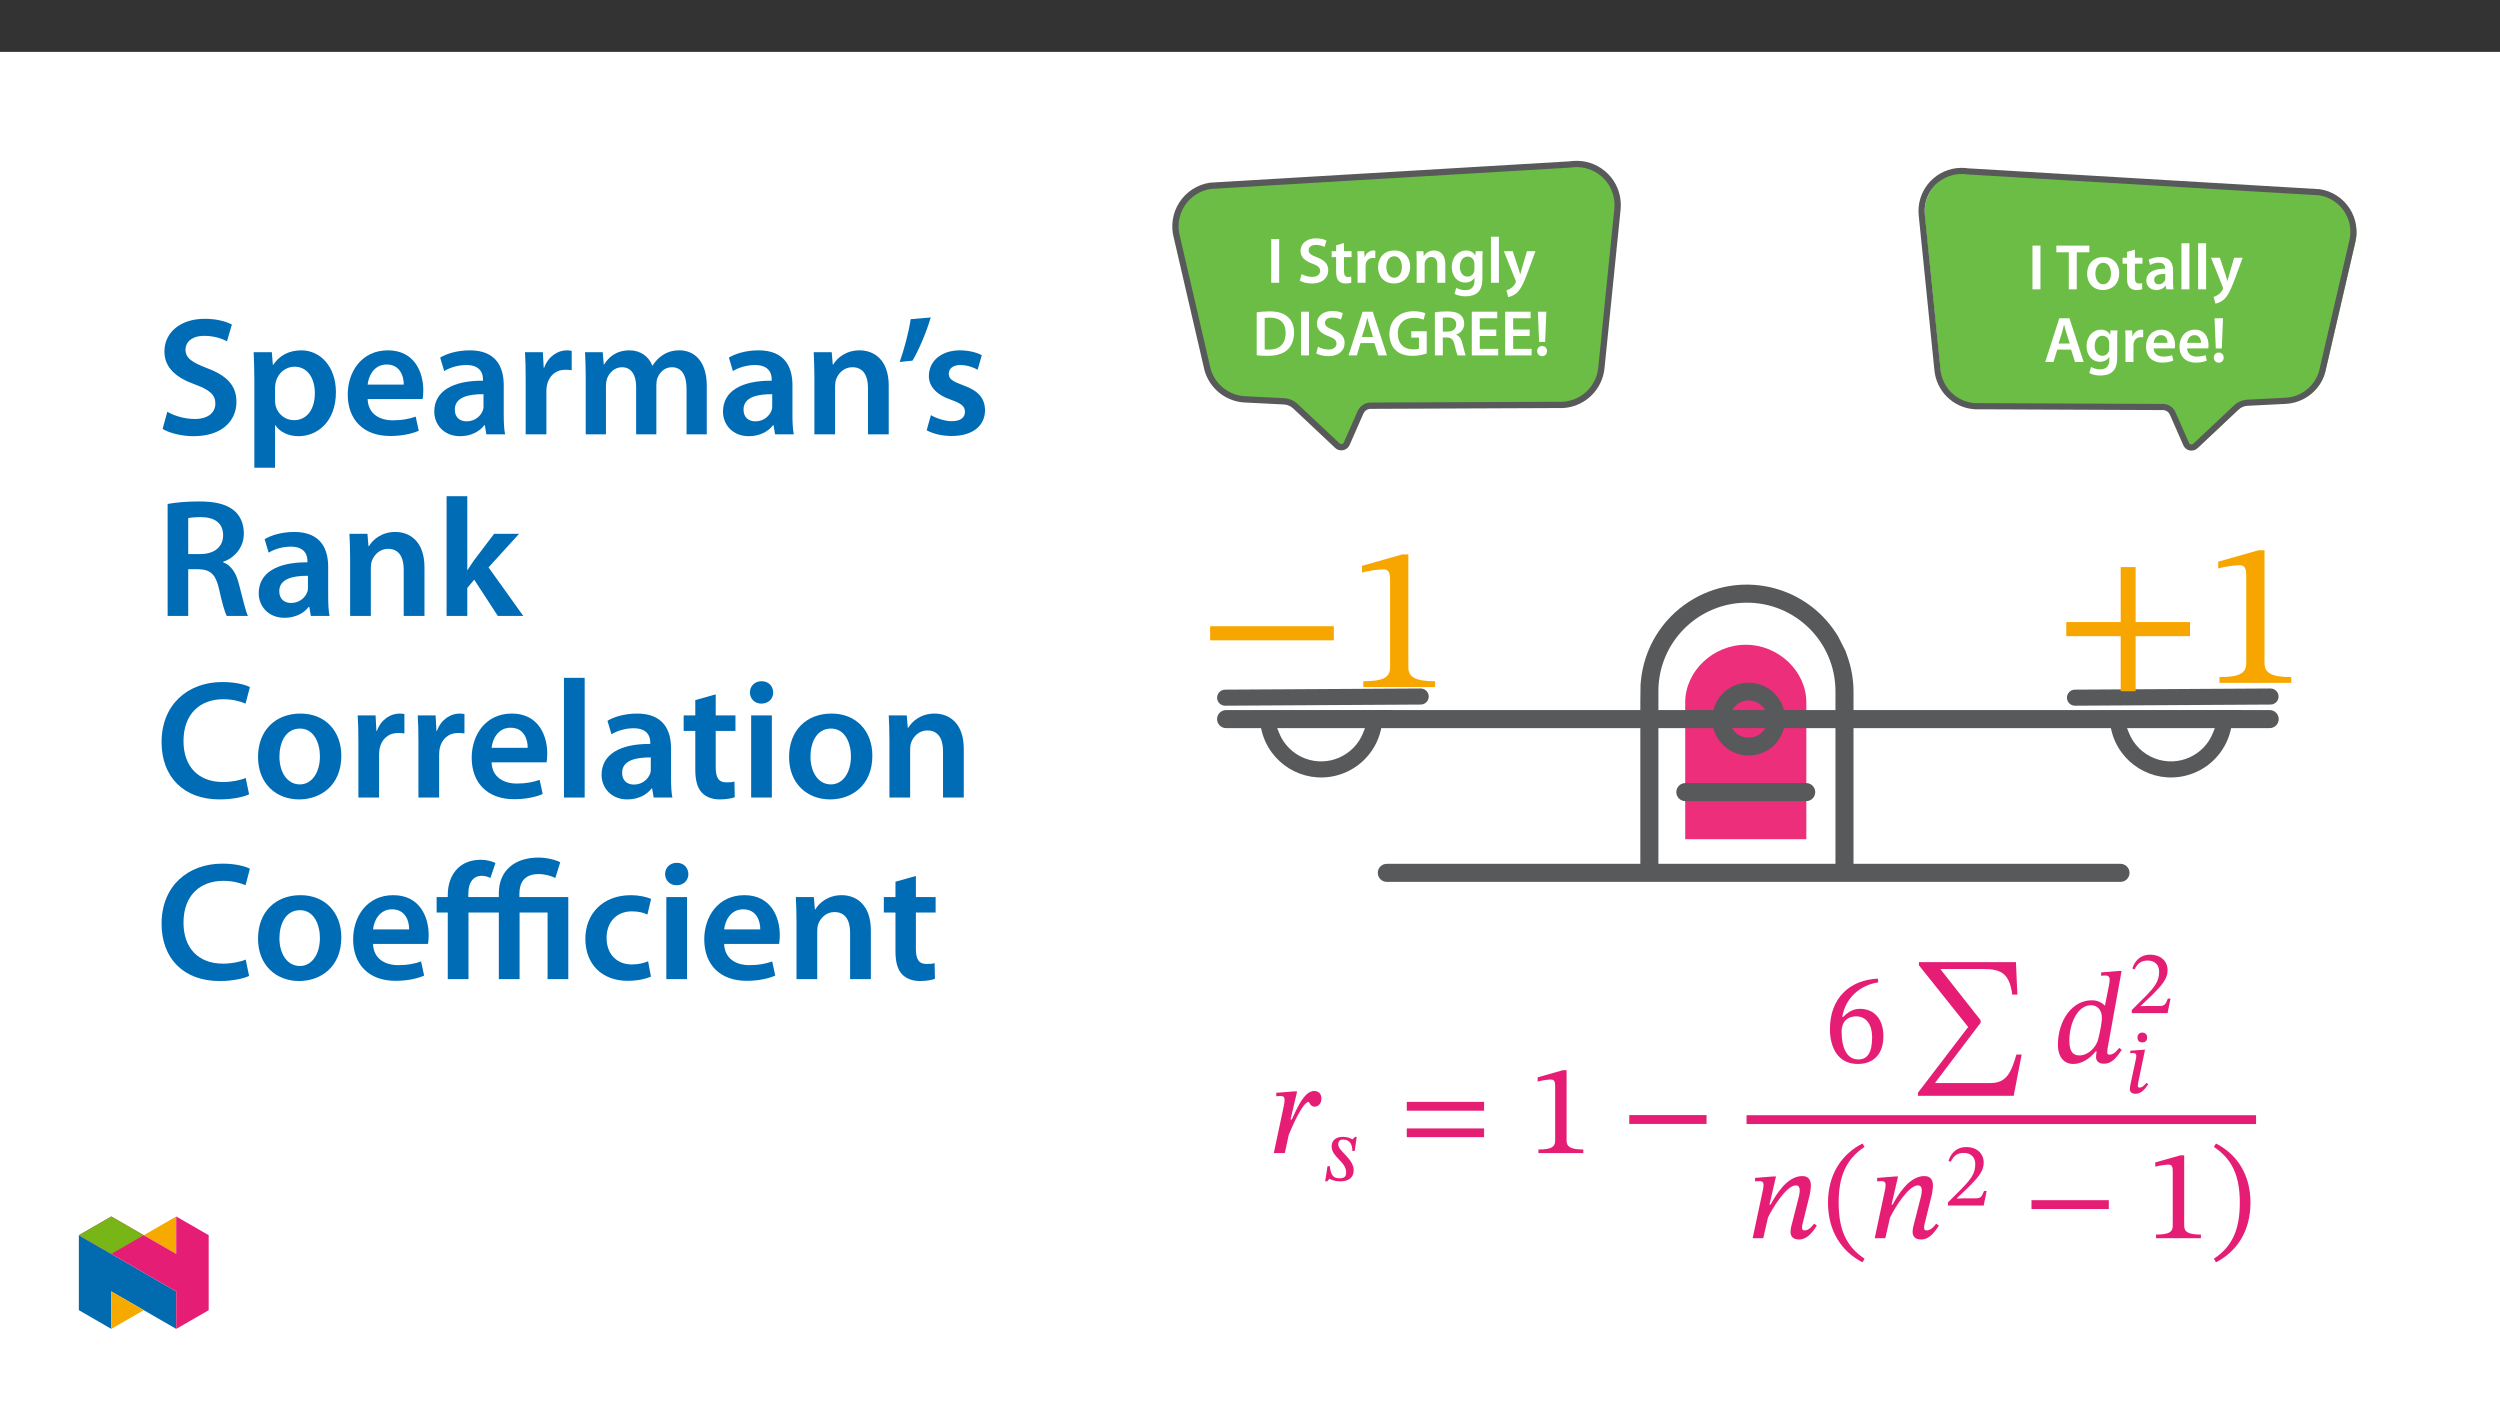 ﻿<?xml version="1.0" encoding="utf-8"?>
<svg xmlns="http://www.w3.org/2000/svg" xmlns:xlink="http://www.w3.org/1999/xlink" viewBox="0 0 960 540" version="1.1">
  <rect x="0" y="0" width="960" height="540" fill="#333333" stroke="none"/>
  <defs>
    <g>
      <symbol overflow="visible" id="glyph0-0">
        <path style="stroke:none;" d="M 0 0 L 12.453 0 L 12.453 -17.438 L 0 -17.438 Z M 6.219 -9.844 L 2 -16.188 L 10.453 -16.188 Z M 6.969 -8.719 L 11.203 -15.062 L 11.203 -2.359 Z M 2 -1.25 L 6.219 -7.594 L 10.453 -1.25 Z M 1.25 -15.062 L 5.484 -8.719 L 1.25 -2.359 Z M 1.25 -15.062 " />
      </symbol>
      <symbol overflow="visible" id="glyph0-1">
        <path style="stroke:none;" d="M 1.766 -16.781 L 1.766 0 L 4.828 0 L 4.828 -16.781 Z M 1.766 -16.781 " />
      </symbol>
      <symbol overflow="visible" id="glyph0-2">
        <path style="stroke:none;" d="M 1.016 -0.797 C 1.938 -0.219 3.781 0.281 5.578 0.281 C 9.891 0.281 11.938 -2.062 11.938 -4.781 C 11.938 -7.203 10.531 -8.672 7.625 -9.766 C 5.375 -10.641 4.406 -11.234 4.406 -12.531 C 4.406 -13.531 5.234 -14.547 7.172 -14.547 C 8.734 -14.547 9.906 -14.078 10.531 -13.75 L 11.25 -16.219 C 10.391 -16.656 9.062 -17.062 7.25 -17.062 C 3.594 -17.062 1.297 -15 1.297 -12.234 C 1.297 -9.812 3.062 -8.344 5.859 -7.344 C 7.969 -6.578 8.812 -5.828 8.812 -4.562 C 8.812 -3.188 7.719 -2.266 5.781 -2.266 C 4.203 -2.266 2.688 -2.766 1.719 -3.344 Z M 1.016 -0.797 " />
      </symbol>
      <symbol overflow="visible" id="glyph0-3">
        <path style="stroke:none;" d="M 2.141 -14.391 L 2.141 -12.125 L 0.422 -12.125 L 0.422 -9.844 L 2.141 -9.844 L 2.141 -4.141 C 2.141 -2.547 2.438 -1.422 3.109 -0.719 C 3.688 -0.094 4.609 0.281 5.75 0.281 C 6.703 0.281 7.516 0.125 7.969 -0.047 L 7.922 -2.359 C 7.578 -2.266 7.266 -2.234 6.719 -2.234 C 5.547 -2.234 5.156 -2.984 5.156 -4.484 L 5.156 -9.844 L 8.062 -9.844 L 8.062 -12.125 L 5.156 -12.125 L 5.156 -15.25 Z M 2.141 -14.391 " />
      </symbol>
      <symbol overflow="visible" id="glyph0-4">
        <path style="stroke:none;" d="M 1.641 0 L 4.703 0 L 4.703 -6.297 C 4.703 -6.625 4.734 -6.953 4.781 -7.219 C 5.062 -8.625 6.078 -9.531 7.516 -9.531 C 7.891 -9.531 8.172 -9.516 8.438 -9.469 L 8.438 -12.328 C 8.188 -12.375 8.016 -12.406 7.719 -12.406 C 6.406 -12.406 4.984 -11.531 4.391 -9.844 L 4.312 -9.844 L 4.188 -12.125 L 1.547 -12.125 C 1.625 -11.062 1.641 -9.859 1.641 -8.219 Z M 1.641 0 " />
      </symbol>
      <symbol overflow="visible" id="glyph0-5">
        <path style="stroke:none;" d="M 7.141 -12.406 C 3.484 -12.406 0.875 -9.969 0.875 -5.984 C 0.875 -2.062 3.531 0.281 6.953 0.281 C 10.031 0.281 13.172 -1.719 13.172 -6.172 C 13.172 -9.859 10.766 -12.406 7.141 -12.406 Z M 7.078 -10.188 C 9.172 -10.188 10.016 -8 10.016 -6.109 C 10.016 -3.641 8.797 -1.938 7.047 -1.938 C 5.203 -1.938 4.031 -3.719 4.031 -6.047 C 4.031 -8.062 4.906 -10.188 7.078 -10.188 Z M 7.078 -10.188 " />
      </symbol>
      <symbol overflow="visible" id="glyph0-6">
        <path style="stroke:none;" d="M 1.641 0 L 4.703 0 L 4.703 -7.141 C 4.703 -7.5 4.75 -7.875 4.859 -8.125 C 5.188 -9.047 6.031 -9.906 7.25 -9.906 C 8.922 -9.906 9.562 -8.594 9.562 -6.844 L 9.562 0 L 12.625 0 L 12.625 -7.203 C 12.625 -11.031 10.438 -12.406 8.312 -12.406 C 6.297 -12.406 4.984 -11.25 4.438 -10.312 L 4.359 -10.312 L 4.203 -12.125 L 1.547 -12.125 C 1.594 -11.078 1.641 -9.906 1.641 -8.516 Z M 1.641 0 " />
      </symbol>
      <symbol overflow="visible" id="glyph0-7">
        <path style="stroke:none;" d="M 12.625 -8.641 C 12.625 -10.312 12.672 -11.312 12.734 -12.125 L 10.062 -12.125 L 9.938 -10.516 L 9.891 -10.516 C 9.312 -11.5 8.25 -12.406 6.375 -12.406 C 3.469 -12.406 0.875 -9.984 0.875 -6 C 0.875 -2.562 3.016 -0.078 6.031 -0.078 C 7.641 -0.078 8.859 -0.797 9.562 -1.875 L 9.609 -1.875 L 9.609 -0.828 C 9.609 1.797 8.125 2.844 6.125 2.844 C 4.656 2.844 3.359 2.359 2.594 1.922 L 1.922 4.234 C 2.969 4.859 4.609 5.203 6.156 5.203 C 7.828 5.203 9.594 4.859 10.828 3.734 C 12.109 2.594 12.625 0.766 12.625 -1.766 Z M 9.562 -5.312 C 9.562 -4.953 9.531 -4.531 9.438 -4.234 C 9.094 -3.109 8.094 -2.359 6.953 -2.359 C 5.031 -2.359 3.984 -4.031 3.984 -6.109 C 3.984 -8.562 5.25 -10.062 6.969 -10.062 C 8.266 -10.062 9.141 -9.219 9.469 -8.094 C 9.531 -7.844 9.562 -7.578 9.562 -7.266 Z M 9.562 -5.312 " />
      </symbol>
      <symbol overflow="visible" id="glyph0-8">
        <path style="stroke:none;" d="M 1.641 0 L 4.703 0 L 4.703 -17.688 L 1.641 -17.688 Z M 1.641 0 " />
      </symbol>
      <symbol overflow="visible" id="glyph0-9">
        <path style="stroke:none;" d="M 0.203 -12.125 L 4.656 -1 C 4.781 -0.703 4.812 -0.516 4.812 -0.406 C 4.812 -0.25 4.75 -0.078 4.625 0.156 C 4.203 0.969 3.531 1.688 2.938 2.062 C 2.312 2.516 1.688 2.797 1.172 2.906 L 1.875 5.484 C 2.609 5.375 3.859 4.984 5.078 3.938 C 6.5 2.688 7.625 0.672 9.297 -3.859 L 12.328 -12.125 L 9.062 -12.125 L 7.172 -5.656 C 6.922 -4.875 6.703 -3.953 6.531 -3.281 L 6.453 -3.281 C 6.281 -3.953 6 -4.875 5.75 -5.625 L 3.594 -12.125 Z M 0.203 -12.125 " />
      </symbol>
      <symbol overflow="visible" id="glyph0-10">
        <path style="stroke:none;" d="M 1.766 -0.047 C 2.797 0.078 4.141 0.172 5.906 0.172 C 9.172 0.172 11.828 -0.594 13.5 -2.109 C 15.094 -3.562 16.109 -5.781 16.109 -8.797 C 16.109 -11.625 15.125 -13.656 13.469 -14.969 C 11.938 -16.266 9.781 -16.906 6.656 -16.906 C 4.828 -16.906 3.141 -16.766 1.766 -16.562 Z M 4.828 -14.344 C 5.281 -14.453 5.953 -14.516 6.922 -14.516 C 10.766 -14.516 12.906 -12.375 12.875 -8.688 C 12.875 -4.438 10.516 -2.219 6.531 -2.234 C 5.906 -2.234 5.25 -2.234 4.828 -2.312 Z M 4.828 -14.344 " />
      </symbol>
      <symbol overflow="visible" id="glyph0-11">
        <path style="stroke:none;" d="M 10.438 -4.75 L 11.953 0 L 15.266 0 L 9.812 -16.781 L 5.906 -16.781 L 0.516 0 L 3.688 0 L 5.125 -4.75 Z M 5.625 -7.078 L 6.922 -11.203 C 7.203 -12.203 7.469 -13.375 7.719 -14.344 L 7.766 -14.344 C 8.016 -13.375 8.297 -12.234 8.625 -11.203 L 9.938 -7.078 Z M 5.625 -7.078 " />
      </symbol>
      <symbol overflow="visible" id="glyph0-12">
        <path style="stroke:none;" d="M 15.219 -9.266 L 9.297 -9.266 L 9.297 -6.844 L 12.25 -6.844 L 12.25 -2.641 C 11.859 -2.469 11.062 -2.312 9.938 -2.312 C 6.453 -2.312 4.109 -4.578 4.109 -8.391 C 4.109 -12.297 6.625 -14.422 10.219 -14.422 C 11.984 -14.422 13.094 -14.125 14.016 -13.703 L 14.688 -16.172 C 13.922 -16.531 12.297 -16.969 10.234 -16.969 C 4.688 -16.969 0.922 -13.578 0.891 -8.25 C 0.891 -5.703 1.75 -3.484 3.234 -2.062 C 4.828 -0.547 7 0.172 9.844 0.172 C 12.047 0.172 14.141 -0.375 15.219 -0.766 Z M 15.219 -9.266 " />
      </symbol>
      <symbol overflow="visible" id="glyph0-13">
        <path style="stroke:none;" d="M 1.766 0 L 4.812 0 L 4.812 -6.906 L 6.344 -6.906 C 8.094 -6.844 8.859 -6.156 9.359 -3.953 C 9.812 -1.875 10.234 -0.5 10.484 0 L 13.625 0 C 13.297 -0.641 12.859 -2.594 12.297 -4.688 C 11.906 -6.297 11.188 -7.469 9.969 -7.922 L 9.969 -8 C 11.562 -8.547 13.031 -10.016 13.031 -12.172 C 13.031 -13.625 12.5 -14.797 11.578 -15.562 C 10.438 -16.516 8.812 -16.906 6.406 -16.906 C 4.625 -16.906 2.938 -16.766 1.766 -16.531 Z M 4.812 -14.453 C 5.109 -14.516 5.734 -14.594 6.703 -14.594 C 8.688 -14.594 9.969 -13.719 9.969 -11.906 C 9.969 -10.234 8.688 -9.141 6.625 -9.141 L 4.812 -9.141 Z M 4.812 -14.453 " />
      </symbol>
      <symbol overflow="visible" id="glyph0-14">
        <path style="stroke:none;" d="M 11.156 -9.938 L 4.828 -9.938 L 4.828 -14.266 L 11.531 -14.266 L 11.531 -16.781 L 1.766 -16.781 L 1.766 0 L 11.906 0 L 11.906 -2.516 L 4.828 -2.516 L 4.828 -7.453 L 11.156 -7.453 Z M 11.156 -9.938 " />
      </symbol>
      <symbol overflow="visible" id="glyph0-15">
        <path style="stroke:none;" d="M 4.281 -5.188 L 4.734 -16.781 L 1.5 -16.781 L 1.969 -5.188 Z M 3.094 0.281 C 4.266 0.281 5 -0.578 5 -1.672 C 4.984 -2.812 4.266 -3.609 3.109 -3.609 C 2 -3.609 1.219 -2.812 1.219 -1.672 C 1.219 -0.578 2 0.281 3.094 0.281 Z M 3.094 0.281 " />
      </symbol>
      <symbol overflow="visible" id="glyph0-16">
        <path style="stroke:none;" d="M 4.984 0 L 8.047 0 L 8.047 -14.219 L 12.875 -14.219 L 12.875 -16.781 L 0.203 -16.781 L 0.203 -14.219 L 4.984 -14.219 Z M 4.984 0 " />
      </symbol>
      <symbol overflow="visible" id="glyph0-17">
        <path style="stroke:none;" d="M 11.062 -7.266 C 11.062 -9.938 9.938 -12.406 6.047 -12.406 C 4.141 -12.406 2.562 -11.875 1.672 -11.328 L 2.266 -9.344 C 3.094 -9.859 4.328 -10.234 5.531 -10.234 C 7.672 -10.234 8 -8.922 8 -8.125 L 8 -7.922 C 3.516 -7.938 0.797 -6.375 0.797 -3.344 C 0.797 -1.5 2.172 0.281 4.609 0.281 C 6.203 0.281 7.469 -0.406 8.188 -1.344 L 8.266 -1.344 L 8.5 0 L 11.25 0 C 11.109 -0.75 11.062 -1.812 11.062 -2.906 Z M 8.062 -4.266 C 8.062 -4.031 8.062 -3.812 8 -3.594 C 7.703 -2.719 6.828 -1.922 5.578 -1.922 C 4.609 -1.922 3.828 -2.469 3.828 -3.656 C 3.828 -5.5 5.906 -5.953 8.062 -5.922 Z M 8.062 -4.266 " />
      </symbol>
      <symbol overflow="visible" id="glyph0-18">
        <path style="stroke:none;" d="M 11.938 -5.203 C 11.984 -5.484 12.031 -5.922 12.031 -6.5 C 12.031 -9.172 10.734 -12.406 6.797 -12.406 C 2.906 -12.406 0.875 -9.234 0.875 -5.875 C 0.875 -2.172 3.188 0.25 7.125 0.25 C 8.859 0.25 10.312 -0.078 11.359 -0.516 L 10.906 -2.609 C 9.969 -2.297 8.969 -2.062 7.547 -2.062 C 5.578 -2.062 3.891 -3.016 3.812 -5.203 Z M 3.812 -7.344 C 3.938 -8.594 4.734 -10.312 6.625 -10.312 C 8.672 -10.312 9.172 -8.469 9.141 -7.344 Z M 3.812 -7.344 " />
      </symbol>
      <symbol overflow="visible" id="glyph1-0">
        <path style="stroke:none;" d="M 15.938 -8.469 L 15.938 -9.266 C 15.938 -14.688 23.953 -18.578 23.953 -25.906 C 23.953 -31.078 19.625 -33.328 14.75 -33.328 C 9.719 -33.328 6.281 -30.484 6.281 -26.453 C 6.281 -24.109 7.219 -22.969 8.812 -22.969 C 10.016 -22.969 11.062 -23.609 11.062 -25.156 C 11.062 -27.047 10.016 -27.094 10.016 -28.734 C 10.016 -30.281 11.359 -31.438 14.297 -31.438 C 17.484 -31.438 19.484 -29.688 19.484 -25.75 C 19.484 -18.078 13.953 -16.234 13.953 -9.766 L 13.953 -8.469 Z M 17.828 -2.391 C 17.828 -3.938 16.781 -5.328 15.047 -5.328 C 13.203 -5.328 12.109 -3.984 12.109 -2.391 C 12.109 -0.75 13.047 0.406 15 0.406 C 16.781 0.406 17.828 -0.797 17.828 -2.391 Z M 29.641 8.422 L 29.641 -39.109 L 0.5 -39.109 L 0.5 8.422 Z M 27.047 5.781 L 3.031 5.781 L 3.031 -36.562 L 27.047 -36.562 Z M 27.047 5.781 " />
      </symbol>
      <symbol overflow="visible" id="glyph1-1">
        <path style="stroke:none;" d="M 8.016 -12.906 L 10.562 -23.703 L 9.469 -23.703 L 2.547 -23.156 L 2.547 -21.812 C 2.547 -21.812 3.531 -21.922 4.078 -21.922 C 5.484 -21.922 5.734 -21.375 5.734 -20.422 C 5.734 -19.531 5.484 -18.234 5.281 -17.328 L 1.594 0 L 5.828 0 L 7.328 -6.969 C 8.125 -8.969 12.609 -19.672 15 -19.672 C 15.141 -19.672 15.641 -17.828 17.234 -17.828 C 18.531 -17.828 19.875 -18.781 19.875 -20.969 C 19.875 -22.906 18.688 -23.859 17.078 -23.859 C 13.094 -23.859 10.109 -16.234 8.516 -12.906 Z M 8.016 -12.906 " />
      </symbol>
      <symbol overflow="visible" id="glyph1-2">
        <path style="stroke:none;" d="M 32.781 -16.281 L 32.781 -19.672 L 3.094 -19.672 L 3.094 -16.281 Z M 32.781 -6.125 L 32.781 -9.469 L 3.094 -9.469 L 3.094 -6.125 Z M 32.781 -6.125 " />
      </symbol>
      <symbol overflow="visible" id="glyph1-3">
        <path style="stroke:none;" d="M 21.219 0 L 21.219 -1.391 C 16.641 -1.391 14.797 -2.297 14.797 -4.734 L 14.797 -31.828 L 13.344 -31.828 L 3.688 -29.094 L 3.688 -27.453 C 5.234 -27.938 7.766 -28.25 8.766 -28.25 C 10.016 -28.25 10.406 -27.547 10.406 -25.797 L 10.406 -4.734 C 10.406 -2.234 8.672 -1.391 3.984 -1.391 L 3.984 0 Z M 21.219 0 " />
      </symbol>
      <symbol overflow="visible" id="glyph1-4">
        <path style="stroke:none;" d="M 32.781 -11.203 L 32.781 -14.594 L 3.094 -14.594 L 3.094 -11.203 Z M 32.781 -11.203 " />
      </symbol>
      <symbol overflow="visible" id="glyph1-5">
        <path style="stroke:none;" d="M 20.672 -32.172 C 9.969 -31.734 2.234 -24.812 2.234 -12.797 C 2.234 -5.484 5.484 0.594 12.906 0.594 C 19.172 0.594 22.766 -3.344 22.766 -10.109 C 22.766 -16.641 19.234 -20.578 13.797 -20.578 C 11.203 -20.578 9.359 -19.484 7.328 -17.484 L 6.969 -17.531 C 8.219 -24.812 13.797 -29.688 20.766 -30.734 Z M 18.438 -9.719 C 18.438 -3.391 16.438 -1.141 13.094 -1.141 C 8.766 -1.141 6.719 -5.578 6.719 -11.75 C 6.719 -16.094 9.422 -17.688 12.297 -17.688 C 16.438 -17.688 18.438 -14.203 18.438 -9.719 Z M 18.438 -9.719 " />
      </symbol>
      <symbol overflow="visible" id="glyph1-6">
        <path style="stroke:none;" d="M 42.891 -3.484 L 40.891 -3.484 C 38.906 3.281 37.156 7.469 30.938 7.469 L 9.766 7.469 L 9.766 7.219 L 27.141 -15.688 L 27.141 -16.641 L 11.812 -36.109 L 11.812 -36.312 L 28.188 -36.312 C 34.875 -36.312 38.156 -34.812 39.297 -26.5 L 41.25 -26.5 L 40.703 -38.953 L 3.438 -38.953 L 3.438 -37.766 L 22.359 -14.047 L 3.094 11.156 L 3.094 12.359 L 39.844 12.359 Z M 42.891 -3.484 " />
      </symbol>
      <symbol overflow="visible" id="glyph1-7">
        <path style="stroke:none;" d="M 26.344 -35.125 L 25.25 -35.125 L 18.484 -34.562 L 18.484 -33.281 C 18.484 -33.281 19.328 -33.375 20.172 -33.375 C 21.516 -33.375 21.766 -32.531 21.766 -31.875 C 21.766 -31.078 21.625 -30.234 21.625 -30.234 L 19.969 -21.875 L 19.828 -21.875 C 18.625 -23.109 16.938 -23.859 14.891 -23.859 C 7.422 -23.859 1.938 -16.234 1.891 -6.828 C 1.891 -1.797 4.484 0.594 7.766 0.594 C 10.859 0.594 13.891 -1.203 16.391 -4.234 L 16.781 -4.234 C 16.688 -3.641 16.531 -2.688 16.531 -2.094 C 16.531 -0.547 17.578 0.5 19.531 0.5 C 22.906 0.5 24.703 -2.391 26.406 -4.828 L 25.406 -5.578 C 24.703 -4.625 23.406 -2.984 21.672 -2.984 C 21.125 -2.984 20.828 -3.281 20.828 -3.938 C 20.828 -4.578 21.078 -6.031 21.078 -6.031 Z M 17.328 -8.766 C 16.484 -5.672 13.453 -2.688 10.156 -2.688 C 7.828 -2.688 6.281 -3.984 6.281 -8.375 C 6.281 -14.938 9.422 -21.969 14.594 -21.969 C 16.844 -21.969 18.781 -20.375 18.781 -17.078 C 18.781 -15.938 18.328 -12.656 17.328 -8.766 Z M 17.328 -8.766 " />
      </symbol>
      <symbol overflow="visible" id="glyph1-8">
        <path style="stroke:none;" d="M 25.953 -5.578 C 25.203 -4.625 23.953 -2.984 22.266 -2.984 C 21.562 -2.984 21.312 -3.391 21.312 -3.938 C 21.312 -4.531 21.422 -5.125 21.422 -5.125 L 24.266 -16.641 C 24.406 -17.328 24.703 -19.031 24.703 -20.328 C 24.703 -22.109 23.953 -23.859 21.422 -23.859 C 15.547 -23.859 11.312 -16.641 9.219 -12.906 L 8.812 -12.906 L 11.312 -23.703 L 10.219 -23.703 L 3.281 -23.156 L 3.281 -21.812 C 3.281 -21.812 4.281 -21.922 4.938 -21.922 C 6.078 -21.922 6.531 -21.422 6.531 -20.578 C 6.531 -19.828 6.375 -18.922 6.375 -18.922 L 2.344 0 L 6.422 0 L 8.219 -7.875 C 9.812 -11.312 15.297 -20.281 18.922 -20.281 C 20.078 -20.281 20.422 -19.422 20.422 -18.281 C 20.422 -17.281 20.078 -15.891 20.078 -15.891 L 17.141 -4.391 C 17.078 -4.141 16.891 -3.234 16.891 -2.438 C 16.891 -0.953 17.641 0.5 20.125 0.5 C 23.703 0.5 25.703 -2.984 27 -4.828 Z M 25.953 -5.578 " />
      </symbol>
      <symbol overflow="visible" id="glyph1-9">
        <path style="stroke:none;" d="M 2.141 -13.656 C 2.141 -2.688 7.375 5.125 15.391 9.266 L 16.188 7.875 C 8.922 3.094 6.234 -3.641 6.234 -13.656 C 6.234 -23.562 8.922 -30.234 16.188 -35.062 L 15.391 -36.359 C 7.375 -32.281 2.141 -24.5 2.141 -13.656 Z M 2.141 -13.656 " />
      </symbol>
      <symbol overflow="visible" id="glyph1-10">
        <path style="stroke:none;" d="M 15.594 -13.656 C 15.594 -24.5 10.359 -32.281 2.344 -36.359 L 1.547 -35.062 C 8.812 -30.234 11.5 -23.562 11.5 -13.656 C 11.5 -3.641 8.812 3.094 1.547 7.875 L 2.344 9.266 C 10.359 5.125 15.594 -2.688 15.594 -13.656 Z M 15.594 -13.656 " />
      </symbol>
      <symbol overflow="visible" id="glyph2-0">
        <path style="stroke:none;" d="M 11.156 -5.922 L 11.156 -6.484 C 11.156 -10.281 16.781 -13.016 16.781 -18.141 C 16.781 -21.766 13.734 -23.328 10.328 -23.328 C 6.797 -23.328 4.391 -21.344 4.391 -18.516 C 4.391 -16.875 5.062 -16.078 6.172 -16.078 C 7.016 -16.078 7.75 -16.531 7.75 -17.609 C 7.75 -18.938 7.016 -18.969 7.016 -20.125 C 7.016 -21.203 7.953 -22 10.016 -22 C 12.234 -22 13.641 -20.781 13.641 -18.031 C 13.641 -12.656 9.766 -11.375 9.766 -6.828 L 9.766 -5.922 Z M 12.484 -1.672 C 12.484 -2.75 11.75 -3.734 10.531 -3.734 C 9.234 -3.734 8.469 -2.797 8.469 -1.672 C 8.469 -0.516 9.141 0.281 10.5 0.281 C 11.75 0.281 12.484 -0.562 12.484 -1.672 Z M 20.75 5.891 L 20.75 -27.375 L 0.344 -27.375 L 0.344 5.891 Z M 18.938 4.047 L 2.125 4.047 L 2.125 -25.594 L 18.938 -25.594 Z M 18.938 4.047 " />
      </symbol>
      <symbol overflow="visible" id="glyph2-1">
        <path style="stroke:none;" d="M 12.906 -16.703 L 12.281 -16.703 L 11.328 -15.766 L 11.234 -15.766 C 10.562 -16.078 9.594 -16.703 7.531 -16.703 C 4.953 -16.703 3.281 -15.312 3.281 -13.016 C 3.281 -8.922 8.859 -7.188 8.859 -3.062 C 8.859 -1.469 8.203 -0.797 6.312 -0.797 C 3.844 -0.766 2.969 -2.094 2.578 -5.438 L 1.703 -5.438 L 0.797 0.391 L 1.562 0.391 L 2.438 -0.562 L 2.547 -0.562 C 3 -0.344 4.156 0.391 6.594 0.391 C 10.156 0.391 11.75 -1.359 11.75 -3.906 C 11.75 -8.266 5.828 -11.234 5.828 -13.734 C 5.828 -15 6.375 -15.656 7.672 -15.656 C 10.25 -15.656 11.188 -13.875 11.266 -11.266 L 12.141 -11.266 Z M 12.906 -16.703 " />
      </symbol>
      <symbol overflow="visible" id="glyph2-2">
        <path style="stroke:none;" d="M 16.188 -5.578 L 15.172 -5.578 C 14.375 -3.484 13.922 -2.75 12.062 -2.75 L 7.219 -2.75 L 4.781 -2.656 L 4.781 -2.828 L 9.375 -7.188 C 13.078 -10.922 15.062 -13.328 15.062 -16.422 C 15.062 -20.094 12.312 -22.453 8.375 -22.453 C 4.984 -22.453 2.609 -20.5 1.531 -17.125 L 2.375 -16.781 C 3.656 -19.391 5.203 -20.188 7.469 -20.188 C 10.156 -20.188 11.828 -18.516 11.828 -15.906 C 11.828 -12.234 10.078 -10.047 6.625 -6.484 L 1.328 -1.188 L 1.328 0 L 15.062 0 Z M 16.188 -5.578 " />
      </symbol>
      <symbol overflow="visible" id="glyph2-3">
        <path style="stroke:none;" d="M 8.469 -21.281 C 8.469 -22.391 7.75 -23.188 6.594 -23.188 C 5.469 -23.188 4.75 -22.453 4.75 -21.281 C 4.75 -20.047 5.469 -19.422 6.594 -19.422 C 7.75 -19.422 8.469 -20.094 8.469 -21.281 Z M 7.641 -16.594 L 6.875 -16.594 L 1.984 -16.219 L 1.984 -15.281 C 1.984 -15.281 2.578 -15.344 3.172 -15.344 C 4.109 -15.344 4.297 -14.781 4.297 -14.328 C 4.297 -13.734 4.188 -13.25 4.188 -13.25 L 2.406 -4.953 C 1.953 -2.891 1.812 -2.125 1.812 -1.531 C 1.812 -0.312 2.609 0.312 4.016 0.312 C 6.312 0.312 7.672 -1.641 8.891 -3.344 L 8.203 -3.875 C 7.641 -3.25 6.703 -2.062 5.516 -2.062 C 5.094 -2.062 4.875 -2.266 4.875 -2.719 C 4.875 -3.203 5.062 -4.188 5.062 -4.188 Z M 7.641 -16.594 " />
      </symbol>
      <symbol overflow="visible" id="glyph3-0">
        <path style="stroke:none;" d="M 25.5 -13.547 L 25.5 -14.828 C 25.5 -23.516 38.344 -29.734 38.344 -41.453 C 38.344 -49.734 31.406 -53.328 23.594 -53.328 C 15.547 -53.328 10.047 -48.781 10.047 -42.328 C 10.047 -38.578 11.562 -36.75 14.109 -36.75 C 16.016 -36.75 17.688 -37.781 17.688 -40.25 C 17.688 -43.281 16.016 -43.359 16.016 -45.984 C 16.016 -48.453 18.172 -50.297 22.875 -50.297 C 27.969 -50.297 31.156 -47.5 31.156 -41.203 C 31.156 -28.938 22.312 -25.984 22.312 -15.625 L 22.312 -13.547 Z M 28.531 -3.828 C 28.531 -6.297 26.859 -8.531 24.078 -8.531 C 21.125 -8.531 19.375 -6.375 19.375 -3.828 C 19.375 -1.203 20.875 0.641 23.984 0.641 C 26.859 0.641 28.531 -1.281 28.531 -3.828 Z M 47.422 13.469 L 47.422 -62.562 L 0.797 -62.562 L 0.797 13.469 Z M 43.281 9.25 L 4.859 9.25 L 4.859 -58.5 L 43.281 -58.5 Z M 43.281 9.25 " />
      </symbol>
      <symbol overflow="visible" id="glyph3-1">
        <path style="stroke:none;" d="M 52.438 -17.938 L 52.438 -23.359 L 4.938 -23.359 L 4.938 -17.938 Z M 52.438 -17.938 " />
      </symbol>
      <symbol overflow="visible" id="glyph3-2">
        <path style="stroke:none;" d="M 33.953 0 L 33.953 -2.234 C 26.625 -2.234 23.672 -3.672 23.672 -7.578 L 23.672 -50.938 L 21.359 -50.938 L 5.891 -46.547 L 5.891 -43.922 C 8.375 -44.719 12.438 -45.188 14.031 -45.188 C 16.016 -45.188 16.656 -44.078 16.656 -41.281 L 16.656 -7.578 C 16.656 -3.594 13.875 -2.234 6.375 -2.234 L 6.375 0 Z M 33.953 0 " />
      </symbol>
      <symbol overflow="visible" id="glyph3-3">
        <path style="stroke:none;" d="M 52.438 -17.938 L 52.438 -23.359 L 31.562 -23.359 L 31.562 -44.469 L 25.828 -44.469 L 25.828 -23.359 L 4.938 -23.359 L 4.938 -17.938 L 25.828 -17.938 L 25.828 3.188 L 31.562 3.188 L 31.562 -17.938 Z M 52.438 -17.938 " />
      </symbol>
      <symbol overflow="visible" id="glyph4-0">
        <path style="stroke:none;" d="M 0 0 L 32.375 0 L 32.375 -45.328 L 0 -45.328 Z M 16.188 -25.578 L 5.188 -42.094 L 27.188 -42.094 Z M 18.125 -22.656 L 29.141 -39.172 L 29.141 -6.156 Z M 5.188 -3.234 L 16.188 -19.75 L 27.188 -3.234 Z M 3.234 -39.172 L 14.25 -22.656 L 3.234 -6.156 Z M 3.234 -39.172 " />
      </symbol>
      <symbol overflow="visible" id="glyph4-1">
        <path style="stroke:none;" d="M 2.656 -2.078 C 5.047 -0.578 9.844 0.719 14.5 0.719 C 25.703 0.719 31.016 -5.375 31.016 -12.438 C 31.016 -18.719 27.391 -22.531 19.812 -25.375 C 13.984 -27.641 11.453 -29.203 11.453 -32.562 C 11.453 -35.156 13.594 -37.812 18.641 -37.812 C 22.734 -37.812 25.766 -36.578 27.391 -35.734 L 29.266 -42.156 C 27 -43.312 23.562 -44.359 18.844 -44.359 C 9.328 -44.359 3.359 -38.984 3.359 -31.797 C 3.359 -25.516 7.969 -21.688 15.219 -19.094 C 20.719 -17.094 22.922 -15.156 22.922 -11.844 C 22.922 -8.281 20.078 -5.891 15.016 -5.891 C 10.938 -5.891 7 -7.188 4.469 -8.672 Z M 2.656 -2.078 " />
      </symbol>
      <symbol overflow="visible" id="glyph4-2">
        <path style="stroke:none;" d="M 4.281 12.828 L 12.234 12.828 L 12.234 -3.5 L 12.375 -3.5 C 13.984 -0.969 17.281 0.719 21.234 0.719 C 28.422 0.719 35.609 -4.797 35.609 -16.188 C 35.609 -26.031 29.594 -32.25 22.344 -32.25 C 17.547 -32.25 13.859 -30.234 11.531 -26.672 L 11.391 -26.672 L 11 -31.531 L 4.016 -31.531 C 4.141 -28.562 4.281 -25.188 4.281 -21.047 Z M 12.234 -18.062 C 12.234 -18.719 12.375 -19.422 12.5 -20.078 C 13.344 -23.562 16.375 -25.969 19.688 -25.969 C 24.797 -25.969 27.516 -21.438 27.516 -15.859 C 27.516 -9.641 24.547 -5.438 19.484 -5.438 C 16.062 -5.438 13.281 -7.766 12.438 -11 C 12.297 -11.719 12.234 -12.438 12.234 -13.203 Z M 12.234 -18.062 " />
      </symbol>
      <symbol overflow="visible" id="glyph4-3">
        <path style="stroke:none;" d="M 31.016 -13.531 C 31.141 -14.25 31.281 -15.406 31.281 -16.906 C 31.281 -23.828 27.906 -32.25 17.672 -32.25 C 7.578 -32.25 2.266 -24.016 2.266 -15.281 C 2.266 -5.641 8.281 0.641 18.516 0.641 C 23.047 0.641 26.812 -0.188 29.531 -1.359 L 28.359 -6.797 C 25.906 -5.953 23.312 -5.375 19.625 -5.375 C 14.5 -5.375 10.094 -7.828 9.906 -13.531 Z M 9.906 -19.094 C 10.234 -22.344 12.297 -26.812 17.219 -26.812 C 22.531 -26.812 23.828 -22.016 23.766 -19.094 Z M 9.906 -19.094 " />
      </symbol>
      <symbol overflow="visible" id="glyph4-4">
        <path style="stroke:none;" d="M 28.75 -18.906 C 28.75 -25.828 25.828 -32.25 15.734 -32.25 C 10.75 -32.25 6.672 -30.891 4.344 -29.469 L 5.891 -24.281 C 8.031 -25.641 11.266 -26.609 14.375 -26.609 C 19.938 -26.609 20.781 -23.188 20.781 -21.109 L 20.781 -20.594 C 9.125 -20.656 2.078 -16.578 2.078 -8.672 C 2.078 -3.891 5.641 0.719 11.984 0.719 C 16.125 0.719 19.422 -1.031 21.297 -3.5 L 21.5 -3.5 L 22.078 0 L 29.266 0 C 28.875 -1.938 28.75 -4.734 28.75 -7.578 Z M 20.984 -11.078 C 20.984 -10.484 20.984 -9.906 20.781 -9.328 C 20 -7.062 17.734 -4.984 14.5 -4.984 C 11.984 -4.984 9.969 -6.406 9.969 -9.516 C 9.969 -14.312 15.344 -15.469 20.984 -15.406 Z M 20.984 -11.078 " />
      </symbol>
      <symbol overflow="visible" id="glyph4-5">
        <path style="stroke:none;" d="M 4.281 0 L 12.234 0 L 12.234 -16.375 C 12.234 -17.219 12.297 -18.062 12.438 -18.781 C 13.141 -22.406 15.797 -24.797 19.547 -24.797 C 20.531 -24.797 21.234 -24.734 21.953 -24.609 L 21.953 -32.047 C 21.297 -32.188 20.844 -32.25 20.078 -32.25 C 16.641 -32.25 12.953 -29.984 11.391 -25.578 L 11.203 -25.578 L 10.875 -31.531 L 4.016 -31.531 C 4.203 -28.75 4.281 -25.641 4.281 -21.375 Z M 4.281 0 " />
      </symbol>
      <symbol overflow="visible" id="glyph4-6">
        <path style="stroke:none;" d="M 4.281 0 L 12.047 0 L 12.047 -18.641 C 12.047 -19.547 12.172 -20.469 12.438 -21.297 C 13.203 -23.438 15.219 -25.766 18.188 -25.766 C 21.891 -25.766 23.641 -22.656 23.641 -18.266 L 23.641 0 L 31.406 0 L 31.406 -18.906 C 31.406 -19.812 31.531 -20.844 31.797 -21.562 C 32.641 -23.828 34.641 -25.766 37.359 -25.766 C 41.188 -25.766 43 -22.656 43 -17.422 L 43 0 L 50.766 0 L 50.766 -18.578 C 50.766 -28.688 45.453 -32.25 40.281 -32.25 C 37.625 -32.25 35.609 -31.594 33.797 -30.375 C 32.375 -29.469 31.078 -28.172 29.984 -26.422 L 29.844 -26.422 C 28.484 -29.922 25.25 -32.25 21.109 -32.25 C 15.734 -32.25 12.891 -29.328 11.391 -26.875 L 11.203 -26.875 L 10.812 -31.531 L 4.016 -31.531 C 4.141 -28.812 4.281 -25.766 4.281 -22.141 Z M 4.281 0 " />
      </symbol>
      <symbol overflow="visible" id="glyph4-7">
        <path style="stroke:none;" d="M 4.281 0 L 12.234 0 L 12.234 -18.578 C 12.234 -19.484 12.375 -20.469 12.625 -21.109 C 13.469 -23.5 15.672 -25.766 18.844 -25.766 C 23.188 -25.766 24.859 -22.344 24.859 -17.812 L 24.859 0 L 32.828 0 L 32.828 -18.719 C 32.828 -28.688 27.125 -32.25 21.625 -32.25 C 16.375 -32.25 12.953 -29.266 11.531 -26.812 L 11.328 -26.812 L 10.938 -31.531 L 4.016 -31.531 C 4.141 -28.812 4.281 -25.766 4.281 -22.141 Z M 4.281 0 " />
      </symbol>
      <symbol overflow="visible" id="glyph4-8">
        <path style="stroke:none;" d="M 6.094 -44.219 C 5.312 -38.984 3.562 -32.562 1.875 -27.781 L 6.797 -28.297 C 9.188 -32.312 12.047 -38.922 13.797 -44.875 Z M 6.094 -44.219 " />
      </symbol>
      <symbol overflow="visible" id="glyph4-9">
        <path style="stroke:none;" d="M 2.328 -1.547 C 4.656 -0.266 8.094 0.641 11.906 0.641 C 20.266 0.641 24.734 -3.5 24.734 -9.266 C 24.672 -13.922 22.078 -16.828 16.312 -18.844 C 12.297 -20.328 10.812 -21.234 10.812 -23.25 C 10.812 -25.188 12.375 -26.609 15.219 -26.609 C 18 -26.609 20.594 -25.578 21.891 -24.797 L 23.5 -30.375 C 21.625 -31.406 18.578 -32.25 15.094 -32.25 C 7.766 -32.25 3.172 -27.969 3.172 -22.406 C 3.172 -18.641 5.703 -15.281 11.844 -13.203 C 15.734 -11.781 17.031 -10.75 17.031 -8.609 C 17.031 -6.547 15.469 -5.047 11.984 -5.047 C 9.125 -5.047 5.703 -6.281 3.953 -7.375 Z M 2.328 -1.547 " />
      </symbol>
      <symbol overflow="visible" id="glyph4-10">
        <path style="stroke:none;" d="M 4.594 0 L 12.5 0 L 12.5 -17.938 L 16.516 -17.938 C 21.047 -17.812 23.047 -16 24.344 -10.297 C 25.516 -4.859 26.609 -1.297 27.266 0 L 35.422 0 C 34.578 -1.688 33.406 -6.734 31.984 -12.172 C 30.953 -16.375 29.078 -19.422 25.906 -20.594 L 25.906 -20.781 C 30.047 -22.203 33.859 -26.031 33.859 -31.656 C 33.859 -35.422 32.5 -38.469 30.109 -40.469 C 27.125 -42.922 22.922 -43.969 16.641 -43.969 C 12.047 -43.969 7.641 -43.578 4.594 -43 Z M 12.5 -37.562 C 13.281 -37.75 14.891 -37.938 17.422 -37.938 C 22.594 -37.938 25.906 -35.672 25.906 -30.953 C 25.906 -26.609 22.594 -23.766 17.219 -23.766 L 12.5 -23.766 Z M 12.5 -37.562 " />
      </symbol>
      <symbol overflow="visible" id="glyph4-11">
        <path style="stroke:none;" d="M 12.234 -45.969 L 4.281 -45.969 L 4.281 0 L 12.234 0 L 12.234 -10.75 L 14.891 -13.922 L 23.953 0 L 33.734 0 L 20.391 -18.641 L 32.109 -31.531 L 22.531 -31.531 L 14.828 -21.375 C 14.047 -20.266 13.141 -18.906 12.375 -17.672 L 12.234 -17.672 Z M 12.234 -45.969 " />
      </symbol>
      <symbol overflow="visible" id="glyph4-12">
        <path style="stroke:none;" d="M 34.578 -7.516 C 32.438 -6.609 29.078 -5.953 25.906 -5.953 C 16.25 -5.953 10.688 -12.047 10.688 -21.688 C 10.688 -32.188 17.094 -37.75 25.969 -37.75 C 29.531 -37.75 32.438 -36.969 34.516 -36.062 L 36.188 -42.406 C 34.578 -43.25 30.891 -44.359 25.641 -44.359 C 12.297 -44.359 2.266 -35.672 2.266 -21.297 C 2.266 -7.969 10.688 0.719 24.547 0.719 C 29.844 0.719 34 -0.328 35.875 -1.234 Z M 34.578 -7.516 " />
      </symbol>
      <symbol overflow="visible" id="glyph4-13">
        <path style="stroke:none;" d="M 18.578 -32.25 C 9.062 -32.25 2.266 -25.906 2.266 -15.547 C 2.266 -5.375 9.188 0.719 18.062 0.719 C 26.094 0.719 34.25 -4.469 34.25 -16.062 C 34.25 -25.641 27.969 -32.25 18.578 -32.25 Z M 18.391 -26.484 C 23.828 -26.484 26.031 -20.781 26.031 -15.859 C 26.031 -9.453 22.859 -5.047 18.328 -5.047 C 13.531 -5.047 10.484 -9.641 10.484 -15.734 C 10.484 -20.984 12.75 -26.484 18.391 -26.484 Z M 18.391 -26.484 " />
      </symbol>
      <symbol overflow="visible" id="glyph4-14">
        <path style="stroke:none;" d="M 4.281 0 L 12.234 0 L 12.234 -45.969 L 4.281 -45.969 Z M 4.281 0 " />
      </symbol>
      <symbol overflow="visible" id="glyph4-15">
        <path style="stroke:none;" d="M 5.562 -37.422 L 5.562 -31.531 L 1.094 -31.531 L 1.094 -25.578 L 5.562 -25.578 L 5.562 -10.75 C 5.562 -6.609 6.344 -3.688 8.094 -1.875 C 9.578 -0.266 11.984 0.719 14.953 0.719 C 17.422 0.719 19.547 0.328 20.719 -0.125 L 20.594 -6.156 C 19.688 -5.891 18.906 -5.828 17.484 -5.828 C 14.438 -5.828 13.406 -7.766 13.406 -11.656 L 13.406 -25.578 L 20.984 -25.578 L 20.984 -31.531 L 13.406 -31.531 L 13.406 -39.625 Z M 5.562 -37.422 " />
      </symbol>
      <symbol overflow="visible" id="glyph4-16">
        <path style="stroke:none;" d="M 12.234 0 L 12.234 -31.531 L 4.281 -31.531 L 4.281 0 Z M 8.281 -44.672 C 5.641 -44.672 3.812 -42.797 3.812 -40.344 C 3.812 -38.016 5.562 -36.062 8.219 -36.062 C 11 -36.062 12.75 -38.016 12.75 -40.344 C 12.688 -42.797 11 -44.672 8.281 -44.672 Z M 8.281 -44.672 " />
      </symbol>
      <symbol overflow="visible" id="glyph4-17">
        <path style="stroke:none;" d="M 48.375 -44.875 C 46.484 -45.906 43 -46.688 40.016 -46.688 C 30.688 -46.688 24.797 -41.5 24.797 -33.016 L 24.797 -31.531 L 13.078 -31.531 L 13.078 -32.562 C 13.078 -34.703 13.469 -36.969 14.828 -38.328 C 15.609 -39.172 16.703 -39.688 18.266 -39.688 C 19.484 -39.688 20.719 -39.297 21.562 -38.844 L 23.5 -44.609 C 22.281 -45.203 20.141 -45.844 17.938 -45.844 C 13.984 -45.844 11.078 -44.547 9.125 -42.672 C 6.281 -39.953 5.188 -36.125 5.188 -32.312 L 5.188 -31.531 L 0.906 -31.531 L 0.906 -25.578 L 5.188 -25.578 L 5.188 0 L 13.141 0 L 13.141 -25.578 L 24.797 -25.578 L 24.797 0 L 32.766 0 L 32.766 -25.578 L 43.516 -25.578 L 43.516 0 L 51.469 0 L 51.469 -31.531 L 32.703 -31.531 L 32.703 -32.828 C 32.703 -36.969 34.516 -40.344 40.016 -40.344 C 42.672 -40.344 45 -39.625 46.484 -38.844 Z M 48.375 -44.875 " />
      </symbol>
      <symbol overflow="visible" id="glyph4-18">
        <path style="stroke:none;" d="M 26.359 -6.859 C 24.797 -6.219 22.797 -5.641 20.078 -5.641 C 14.641 -5.641 10.422 -9.328 10.422 -15.797 C 10.359 -21.562 13.984 -26.031 20.078 -26.031 C 22.922 -26.031 24.797 -25.453 26.094 -24.797 L 27.516 -30.828 C 25.703 -31.594 22.734 -32.25 19.812 -32.25 C 8.734 -32.25 2.266 -24.922 2.266 -15.469 C 2.266 -5.703 8.672 0.641 18.516 0.641 C 22.469 0.641 25.766 -0.188 27.453 -0.969 Z M 26.359 -6.859 " />
      </symbol>
    </g>
    <clipPath id="clip1">
      <path d="M 739 66 L 904.91 66 L 904.91 173 L 739 173 Z M 739 66 " />
    </clipPath>
    <clipPath id="clip2">
      <path d="M 704 61.75 L 904.91 61.75 L 904.91 206 L 704 206 Z M 704 61.75 " />
    </clipPath>
    <clipPath id="clip3">
      <path d="M 450.156 61.75 L 656 61.75 L 656 206 L 450.156 206 Z M 450.156 61.75 " />
    </clipPath>
    <clipPath id="clip4">
      <path d="M 30.277 474 L 68 474 L 68 510.301 L 30.277 510.301 Z M 30.277 474 " />
    </clipPath>
    <clipPath id="clip5">
      <path d="M 42 495 L 56 495 L 56 510.301 L 42 510.301 Z M 42 495 " />
    </clipPath>
    <clipPath id="clip6">
      <path d="M 55 467.125 L 68 467.125 L 68 482 L 55 482 Z M 55 467.125 " />
    </clipPath>
    <clipPath id="clip7">
      <path d="M 30.277 467.125 L 80.133 467.125 L 80.133 510.301 L 30.277 510.301 Z M 30.277 467.125 " />
    </clipPath>
    <clipPath id="clip8">
      <path d="M 30.277 467.125 L 56 467.125 L 56 482 L 30.277 482 Z M 30.277 467.125 " />
    </clipPath>
  </defs>
  <g id="surface1">
    <path style=" stroke:none;fill-rule:nonzero;fill:rgb(100%,100%,100%);fill-opacity:1;" d="M 0 559.926 L 960 559.926 L 960 19.926 L 0 19.926 Z M 0 559.926 " />
    <path style=" stroke:none;fill-rule:nonzero;fill:rgb(92.899%,17.999%,47.8%);fill-opacity:1;" d="M 647.121 322.254 L 647.121 269.766 C 647.121 257.527 658.051 247.574 670.379 247.574 C 682.703 247.574 693.633 257.527 693.633 269.766 L 693.633 322.254 Z M 647.121 322.254 " />
    <path style=" stroke:none;fill-rule:nonzero;fill:rgb(34.499%,34.9%,35.699%);fill-opacity:1;" d="M 693.633 307.637 C 695.547 307.609 697.078 306.035 697.051 304.121 C 697.023 302.242 695.508 300.727 693.633 300.699 L 647.125 300.699 C 645.207 300.727 643.676 302.301 643.703 304.215 C 643.73 306.094 645.246 307.609 647.125 307.637 Z M 693.633 307.637 " />
    <path style=" stroke:none;fill-rule:nonzero;fill:rgb(34.499%,34.9%,35.699%);fill-opacity:1;" d="M 671.488 283.207 C 667.59 283.312 664.348 280.238 664.242 276.34 C 664.242 276.289 664.238 276.242 664.238 276.191 C 664.25 272.188 667.508 268.953 671.508 268.965 C 675.496 268.977 678.723 272.207 678.734 276.191 C 678.711 280.09 675.535 283.23 671.637 283.207 C 671.586 283.207 671.539 283.207 671.488 283.207 Z M 671.488 262.145 C 663.762 262.145 657.504 268.41 657.504 276.137 C 657.508 283.859 663.77 290.121 671.496 290.117 C 679.219 290.117 685.48 283.855 685.48 276.133 C 685.469 268.41 679.211 262.152 671.488 262.145 " />
    <path style=" stroke:none;fill-rule:nonzero;fill:rgb(34.499%,34.9%,35.699%);fill-opacity:1;" d="M 670.855 274.434 C 670.859 274.082 671.148 273.801 671.496 273.805 C 671.84 273.812 672.117 274.09 672.121 274.434 C 672.121 275.125 670.855 275.125 670.855 274.434 " />
    <path style=" stroke:none;fill-rule:nonzero;fill:rgb(34.499%,34.9%,35.699%);fill-opacity:1;" d="M 704.816 331.707 L 636.824 331.707 L 636.824 265.617 C 636.719 246.84 651.855 231.535 670.633 231.434 C 689.41 231.332 704.715 246.469 704.816 265.246 C 704.816 265.367 704.816 265.492 704.816 265.617 Z M 629.887 269.152 L 629.887 331.707 L 532.586 331.707 C 530.672 331.676 529.098 333.207 529.066 335.121 C 529.039 337.035 530.566 338.613 532.484 338.641 C 532.516 338.641 532.551 338.641 532.586 338.641 L 814.219 338.641 C 816.137 338.668 817.711 337.141 817.738 335.227 C 817.77 333.309 816.238 331.734 814.324 331.707 L 711.75 331.707 L 711.75 265.617 C 711.742 260.848 710.898 256.113 709.258 251.629 L 708.617 249.852 L 705.742 244.203 L 705.082 243.191 C 692.852 224.238 667.566 218.789 648.613 231.023 C 638.074 237.824 631.246 249.09 630.09 261.578 L 629.973 262.777 " />
    <g clip-path="url(#clip1)" clip-rule="nonzero">
      <path style=" stroke:none;fill-rule:nonzero;fill:rgb(42.4%,74.1%,27.1%);fill-opacity:1;" d="M 902.406 81.109 C 900.008 77.418 896.148 74.93 891.797 74.273 L 756.73 66.258 C 756.391 66.207 756.043 66.164 755.699 66.133 C 747.227 65.438 739.789 71.742 739.094 80.215 C 739.016 81.152 739.023 82.098 739.121 83.031 L 745.164 142.617 C 745.91 149.98 751.785 155.77 759.156 156.402 C 759.852 156.461 760.551 156.473 761.25 156.441 L 831.469 156.738 C 833.191 156.652 834.789 157.641 835.48 159.219 L 840.652 170.988 C 841.145 172.102 842.445 172.609 843.559 172.117 C 843.789 172.016 844 171.879 844.184 171.707 L 859.926 156.895 C 861.078 155.816 862.574 155.176 864.148 155.098 L 878.801 154.363 C 885.438 154.035 891.113 149.484 892.871 143.078 L 904.336 93.582 C 905.508 89.34 904.801 84.801 902.406 81.109 " />
    </g>
    <g clip-path="url(#clip2)" clip-rule="nonzero">
      <path style="fill:none;stroke-width:2.78;stroke-linecap:butt;stroke-linejoin:miter;stroke:rgb(34.499%,34.9%,35.699%);stroke-opacity:1;stroke-miterlimit:10;" d="M -0 0.002 C -2.822 4.34 -7.363 7.268 -12.482 8.04 L -171.379 17.47 C -171.783 17.534 -172.192 17.58 -172.597 17.617 C -182.565 18.435 -191.31 11.018 -192.133 1.05 C -192.225 -0.053 -192.215 -1.161 -192.101 -2.264 L -184.991 -72.365 C -184.113 -81.023 -177.202 -87.833 -168.53 -88.582 C -167.712 -88.651 -166.889 -88.665 -166.067 -88.624 L -83.456 -88.978 C -81.43 -88.877 -79.55 -90.035 -78.737 -91.896 L -72.652 -105.738 C -72.073 -107.052 -70.543 -107.65 -69.228 -107.071 C -68.962 -106.951 -68.714 -106.79 -68.498 -106.583 L -49.977 -89.162 C -48.622 -87.889 -46.862 -87.139 -45.01 -87.048 L -27.772 -86.179 C -19.964 -85.798 -13.286 -80.444 -11.218 -72.902 L 2.27 -14.676 C 3.644 -9.685 2.821 -4.341 -0 0.002 Z M -0 0.002 " transform="matrix(0.85,0,0,-0.85,901.246,80.658)" />
    </g>
    <path style=" stroke:none;fill-rule:nonzero;fill:rgb(42.4%,74.1%,27.1%);fill-opacity:1;" d="M 453.582 78.809 C 456.039 75.031 459.996 72.484 464.449 71.809 L 602.75 63.602 C 603.102 63.547 603.457 63.508 603.809 63.477 C 612.484 62.762 620.098 69.219 620.812 77.895 C 620.895 78.855 620.883 79.82 620.785 80.777 L 614.598 141.793 C 613.836 149.332 607.816 155.258 600.27 155.91 C 599.555 155.969 598.84 155.98 598.125 155.945 L 526.227 156.254 C 524.461 156.164 522.824 157.176 522.113 158.793 L 516.82 170.84 C 516.316 171.984 514.984 172.504 513.844 172 C 513.605 171.898 513.391 171.754 513.203 171.578 L 497.082 156.414 C 495.906 155.305 494.371 154.652 492.758 154.574 L 477.754 153.82 C 470.961 153.484 465.148 148.824 463.348 142.262 L 451.605 91.582 C 450.41 87.238 451.129 82.59 453.582 78.809 " />
    <g clip-path="url(#clip3)" clip-rule="nonzero">
      <path style="fill:none;stroke-width:2.847;stroke-linecap:butt;stroke-linejoin:miter;stroke:rgb(34.499%,34.9%,35.699%);stroke-opacity:1;stroke-miterlimit:10;" d="M -0.001 -0 C 2.889 4.444 7.54 7.44 12.784 8.235 L 175.49 17.89 C 175.904 17.955 176.322 18.005 176.736 18.037 C 186.943 18.878 195.899 11.282 196.74 1.075 C 196.832 -0.055 196.823 -1.19 196.708 -2.316 L 189.429 -74.099 C 188.528 -82.969 181.451 -89.94 172.572 -90.708 C 171.731 -90.777 170.89 -90.791 170.049 -90.749 L 85.458 -91.112 C 83.386 -91.007 81.46 -92.197 80.624 -94.099 L 74.397 -108.272 C 73.804 -109.619 72.237 -110.23 70.89 -109.637 C 70.614 -109.518 70.357 -109.348 70.141 -109.141 L 51.175 -91.301 C 49.792 -89.996 47.986 -89.228 46.088 -89.132 L 28.436 -88.245 C 20.44 -87.854 13.606 -82.372 11.488 -74.651 L -2.327 -15.028 C -3.733 -9.917 -2.887 -4.449 -0.001 -0 Z M -0.001 -0 " transform="matrix(0.85,0,0,-0.85,453.907,78.347)" />
    </g>
    <path style=" stroke:none;fill-rule:nonzero;fill:rgb(34.499%,34.9%,35.699%);fill-opacity:1;" d="M 849.859 281.219 C 846.43 290.176 836.391 294.656 827.434 291.227 C 822.898 289.488 819.297 285.926 817.504 281.41 L 816.582 279.098 L 850.754 278.895 Z M 860.957 272.664 L 807 272.98 L 807 279.152 L 810.457 279.133 L 810.773 280.445 C 813.77 293.09 826.453 300.91 839.098 297.91 C 847.754 295.859 854.516 289.098 856.566 280.441 C 856.582 280.332 856.598 280.246 856.617 280.164 L 856.922 278.859 L 861.719 278.828 C 861.445 276.777 861.191 274.723 860.957 272.664 " />
    <path style=" stroke:none;fill-rule:nonzero;fill:rgb(34.499%,34.9%,35.699%);fill-opacity:1;" d="M 523.52 281.219 C 520.09 290.176 510.051 294.656 501.094 291.227 C 496.559 289.488 492.957 285.926 491.164 281.41 L 490.246 279.098 L 524.414 278.895 Z M 534.621 272.664 L 480.66 272.98 L 480.66 279.152 L 484.121 279.133 L 484.434 280.445 C 487.434 293.09 500.113 300.91 512.758 297.91 C 521.414 295.859 528.176 289.098 530.227 280.441 C 530.242 280.332 530.258 280.246 530.277 280.164 L 530.582 278.859 L 535.379 278.828 C 535.105 276.777 534.852 274.723 534.621 272.664 " />
    <path style=" stroke:none;fill-rule:nonzero;fill:rgb(34.499%,34.9%,35.699%);fill-opacity:1;" d="M 874.973 267.445 C 874.961 265.742 873.57 264.375 871.867 264.379 L 796.812 264.824 C 795.109 264.812 793.719 266.184 793.707 267.891 C 793.695 269.594 795.07 270.984 796.773 270.992 C 796.797 270.992 796.824 270.992 796.852 270.992 L 871.906 270.551 C 873.609 270.539 874.98 269.148 874.973 267.445 " />
    <path style=" stroke:none;fill-rule:nonzero;fill:rgb(34.499%,34.9%,35.699%);fill-opacity:1;" d="M 548.637 267.445 C 548.621 265.742 547.23 264.375 545.527 264.379 L 470.473 264.824 C 468.77 264.812 467.379 266.184 467.367 267.891 C 467.355 269.594 468.73 270.984 470.434 270.992 C 470.457 270.992 470.484 270.992 470.512 270.992 L 545.566 270.551 C 547.273 270.539 548.641 269.148 548.637 267.445 " />
    <path style=" stroke:none;fill-rule:nonzero;fill:rgb(34.499%,34.9%,35.699%);fill-opacity:1;" d="M 470.871 279.598 L 871.508 279.598 C 873.422 279.629 874.996 278.098 875.027 276.184 C 875.055 274.27 873.523 272.691 871.609 272.664 C 871.574 272.664 871.543 272.664 871.508 272.664 L 470.871 272.664 C 468.957 272.637 467.383 274.164 467.352 276.078 C 467.324 277.996 468.855 279.57 470.77 279.598 Z M 470.871 279.598 " />
    <g style="fill:rgb(100%,100%,100%);fill-opacity:1;">
      <use xlink:href="#glyph0-1" x="486.376" y="108.585" />
    </g>
    <g style="fill:rgb(100%,100%,100%);fill-opacity:1;">
      <use xlink:href="#glyph0-2" x="498.107" y="108.585" />
    </g>
    <g style="fill:rgb(100%,100%,100%);fill-opacity:1;">
      <use xlink:href="#glyph0-3" x="510.934" y="108.585" />
      <use xlink:href="#glyph0-4" x="519.676" y="108.585" />
    </g>
    <g style="fill:rgb(100%,100%,100%);fill-opacity:1;">
      <use xlink:href="#glyph0-5" x="528.319" y="108.585" />
      <use xlink:href="#glyph0-6" x="542.366" y="108.585" />
      <use xlink:href="#glyph0-7" x="556.613" y="108.585" />
      <use xlink:href="#glyph0-8" x="570.884" y="108.585" />
      <use xlink:href="#glyph0-9" x="577.285" y="108.585" />
    </g>
    <g style="fill:rgb(100%,100%,100%);fill-opacity:1;">
      <use xlink:href="#glyph0-10" x="480.81" y="136.481" />
      <use xlink:href="#glyph0-1" x="497.821" y="136.481" />
      <use xlink:href="#glyph0-2" x="504.397" y="136.481" />
      <use xlink:href="#glyph0-11" x="517.323" y="136.481" />
    </g>
    <g style="fill:rgb(100%,100%,100%);fill-opacity:1;">
      <use xlink:href="#glyph0-12" x="532.641" y="136.481" />
      <use xlink:href="#glyph0-13" x="549.228" y="136.481" />
      <use xlink:href="#glyph0-14" x="563.4" y="136.481" />
      <use xlink:href="#glyph0-14" x="576.227" y="136.481" />
      <use xlink:href="#glyph0-15" x="589.054" y="136.481" />
    </g>
    <g style="fill:rgb(100%,100%,100%);fill-opacity:1;">
      <use xlink:href="#glyph0-1" x="778.705" y="111.101" />
    </g>
    <g style="fill:rgb(100%,100%,100%);fill-opacity:1;">
      <use xlink:href="#glyph0-16" x="789.44" y="111.101" />
    </g>
    <g style="fill:rgb(100%,100%,100%);fill-opacity:1;">
      <use xlink:href="#glyph0-5" x="800.598" y="111.101" />
      <use xlink:href="#glyph0-3" x="814.645" y="111.101" />
      <use xlink:href="#glyph0-17" x="823.387" y="111.101" />
      <use xlink:href="#glyph0-8" x="836.04" y="111.101" />
      <use xlink:href="#glyph0-8" x="842.441" y="111.101" />
      <use xlink:href="#glyph0-9" x="848.842" y="111.101" />
    </g>
    <g style="fill:rgb(100%,100%,100%);fill-opacity:1;">
      <use xlink:href="#glyph0-11" x="784.857" y="138.996" />
    </g>
    <g style="fill:rgb(100%,100%,100%);fill-opacity:1;">
      <use xlink:href="#glyph0-7" x="800.374" y="138.996" />
    </g>
    <g style="fill:rgb(100%,100%,100%);fill-opacity:1;">
      <use xlink:href="#glyph0-4" x="814.546" y="138.996" />
    </g>
    <g style="fill:rgb(100%,100%,100%);fill-opacity:1;">
      <use xlink:href="#glyph0-18" x="823.188" y="138.996" />
      <use xlink:href="#glyph0-18" x="836.04" y="138.996" />
      <use xlink:href="#glyph0-15" x="848.892" y="138.996" />
    </g>
    <g style="fill:rgb(89.803%,11.374%,45.49%);fill-opacity:1;">
      <use xlink:href="#glyph1-1" x="487.541" y="442.789" />
    </g>
    <g style="fill:rgb(89.803%,11.374%,45.49%);fill-opacity:1;">
      <use xlink:href="#glyph2-1" x="508.065" y="453.25" />
    </g>
    <g style="fill:rgb(89.803%,11.374%,45.49%);fill-opacity:1;">
      <use xlink:href="#glyph1-2" x="537.109" y="442.789" />
    </g>
    <g style="fill:rgb(89.803%,11.374%,45.49%);fill-opacity:1;">
      <use xlink:href="#glyph1-3" x="586.773" y="442.789" />
    </g>
    <g style="fill:rgb(89.803%,11.374%,45.49%);fill-opacity:1;">
      <use xlink:href="#glyph1-4" x="622.539" y="442.789" />
    </g>
    <g style="fill:rgb(89.803%,11.374%,45.49%);fill-opacity:1;">
      <use xlink:href="#glyph1-5" x="700.46" y="407.97" />
    </g>
    <g style="fill:rgb(89.803%,11.374%,45.49%);fill-opacity:1;">
      <use xlink:href="#glyph1-6" x="733.419" y="408.418" />
    </g>
    <g style="fill:rgb(89.803%,11.374%,45.49%);fill-opacity:1;">
      <use xlink:href="#glyph1-7" x="788.346" y="407.97" />
    </g>
    <g style="fill:rgb(89.803%,11.374%,45.49%);fill-opacity:1;">
      <use xlink:href="#glyph2-2" x="817.288" y="389.041" />
    </g>
    <g style="fill:rgb(89.803%,11.374%,45.49%);fill-opacity:1;">
      <use xlink:href="#glyph2-3" x="816.043" y="419.701" />
    </g>
    <path style=" stroke:none;fill-rule:nonzero;fill:rgb(89.803%,11.374%,45.49%);fill-opacity:1;" d="M 670.668 431.633 L 866.332 431.633 L 866.332 428.242 L 670.668 428.242 Z M 670.668 431.633 " />
    <g style="fill:rgb(89.803%,11.374%,45.49%);fill-opacity:1;">
      <use xlink:href="#glyph1-8" x="670.669" y="475.467" />
    </g>
    <g style="fill:rgb(89.803%,11.374%,45.49%);fill-opacity:1;">
      <use xlink:href="#glyph1-9" x="699.81" y="475.467" />
      <use xlink:href="#glyph1-8" x="717.543" y="475.467" />
    </g>
    <g style="fill:rgb(89.803%,11.374%,45.49%);fill-opacity:1;">
      <use xlink:href="#glyph2-2" x="746.684" y="462.914" />
    </g>
    <g style="fill:rgb(89.803%,11.374%,45.49%);fill-opacity:1;">
      <use xlink:href="#glyph1-4" x="777.006" y="475.467" />
    </g>
    <g style="fill:rgb(89.803%,11.374%,45.49%);fill-opacity:1;">
      <use xlink:href="#glyph1-3" x="823.93" y="475.467" />
      <use xlink:href="#glyph1-10" x="848.588" y="475.467" />
    </g>
    <g style="fill:rgb(96.863%,65.099%,0%);fill-opacity:1;">
      <use xlink:href="#glyph3-1" x="459.751" y="263.826" />
      <use xlink:href="#glyph3-2" x="517.136" y="263.826" />
    </g>
    <g style="fill:rgb(96.863%,65.099%,0%);fill-opacity:1;">
      <use xlink:href="#glyph3-3" x="788.518" y="262.232" />
      <use xlink:href="#glyph3-2" x="845.903" y="262.232" />
    </g>
    <g style="fill:rgb(0%,42.354%,71.373%);fill-opacity:1;">
      <use xlink:href="#glyph4-1" x="59.776" y="166.78" />
      <use xlink:href="#glyph4-2" x="93.385" y="166.78" />
      <use xlink:href="#glyph4-3" x="131.268" y="166.78" />
      <use xlink:href="#glyph4-4" x="164.683" y="166.78" />
      <use xlink:href="#glyph4-5" x="197.579" y="166.78" />
      <use xlink:href="#glyph4-6" x="220.633" y="166.78" />
      <use xlink:href="#glyph4-4" x="275.547" y="166.78" />
      <use xlink:href="#glyph4-7" x="308.443" y="166.78" />
    </g>
    <g style="fill:rgb(0%,42.354%,71.373%);fill-opacity:1;">
      <use xlink:href="#glyph4-8" x="343.607" y="166.78" />
    </g>
    <g style="fill:rgb(0%,42.354%,71.373%);fill-opacity:1;">
      <use xlink:href="#glyph4-9" x="353.514" y="166.78" />
    </g>
    <g style="fill:rgb(0%,42.354%,71.373%);fill-opacity:1;">
      <use xlink:href="#glyph4-10" x="59.776" y="236.518" />
    </g>
    <g style="fill:rgb(0%,42.354%,71.373%);fill-opacity:1;">
      <use xlink:href="#glyph4-4" x="97.27" y="236.518" />
      <use xlink:href="#glyph4-7" x="130.167" y="236.518" />
      <use xlink:href="#glyph4-11" x="167.208" y="236.518" />
    </g>
    <g style="fill:rgb(0%,42.354%,71.373%);fill-opacity:1;">
      <use xlink:href="#glyph4-12" x="59.776" y="306.257" />
    </g>
    <g style="fill:rgb(0%,42.354%,71.373%);fill-opacity:1;">
      <use xlink:href="#glyph4-13" x="96.817" y="306.257" />
      <use xlink:href="#glyph4-5" x="133.34" y="306.257" />
      <use xlink:href="#glyph4-5" x="156.394" y="306.257" />
    </g>
    <g style="fill:rgb(0%,42.354%,71.373%);fill-opacity:1;">
      <use xlink:href="#glyph4-3" x="178.864" y="306.257" />
      <use xlink:href="#glyph4-14" x="212.279" y="306.257" />
      <use xlink:href="#glyph4-4" x="228.922" y="306.257" />
    </g>
    <g style="fill:rgb(0%,42.354%,71.373%);fill-opacity:1;">
      <use xlink:href="#glyph4-15" x="261.43" y="306.257" />
      <use xlink:href="#glyph4-16" x="284.16" y="306.257" />
      <use xlink:href="#glyph4-13" x="300.737" y="306.257" />
      <use xlink:href="#glyph4-7" x="337.26" y="306.257" />
    </g>
    <g style="fill:rgb(0%,42.354%,71.373%);fill-opacity:1;">
      <use xlink:href="#glyph4-12" x="59.776" y="375.995" />
    </g>
    <g style="fill:rgb(0%,42.354%,71.373%);fill-opacity:1;">
      <use xlink:href="#glyph4-13" x="96.817" y="375.995" />
      <use xlink:href="#glyph4-3" x="133.34" y="375.995" />
      <use xlink:href="#glyph4-17" x="166.755" y="375.995" />
      <use xlink:href="#glyph4-18" x="222.511" y="375.995" />
      <use xlink:href="#glyph4-16" x="251.587" y="375.995" />
      <use xlink:href="#glyph4-3" x="268.165" y="375.995" />
      <use xlink:href="#glyph4-7" x="301.579" y="375.995" />
    </g>
    <g style="fill:rgb(0%,42.354%,71.373%);fill-opacity:1;">
      <use xlink:href="#glyph4-15" x="338.297" y="375.995" />
    </g>
    <g clip-path="url(#clip4)" clip-rule="nonzero">
      <path style=" stroke:none;fill-rule:nonzero;fill:rgb(0.8%,42%,68.999%);fill-opacity:1;" d="M 30.277 503.105 L 42.738 510.301 L 42.738 495.91 L 67.668 510.301 L 67.668 495.91 L 30.277 474.32 Z M 30.277 503.105 " />
    </g>
    <g clip-path="url(#clip5)" clip-rule="nonzero">
      <path style=" stroke:none;fill-rule:nonzero;fill:rgb(96.1%,66.699%,0%);fill-opacity:1;" d="M 42.738 510.301 L 55.203 503.105 L 42.738 495.91 Z M 42.738 510.301 " />
    </g>
    <g clip-path="url(#clip6)" clip-rule="nonzero">
      <path style=" stroke:none;fill-rule:nonzero;fill:rgb(96.1%,66.699%,0%);fill-opacity:1;" d="M 67.668 467.125 L 55.203 474.32 L 67.668 481.516 Z M 67.668 467.125 " />
    </g>
    <g clip-path="url(#clip7)" clip-rule="nonzero">
      <path style=" stroke:none;fill-rule:nonzero;fill:rgb(89.799%,11.4%,45.499%);fill-opacity:1;" d="M 67.668 467.125 L 67.668 481.516 L 42.738 467.125 L 30.277 474.32 L 67.668 495.91 L 67.668 510.301 L 80.133 503.105 L 80.133 474.32 Z M 67.668 467.125 " />
    </g>
    <g clip-path="url(#clip8)" clip-rule="nonzero">
      <path style=" stroke:none;fill-rule:nonzero;fill:rgb(47.099%,70.999%,9%);fill-opacity:1;" d="M 42.738 467.125 L 30.277 474.32 L 42.738 481.516 L 55.203 474.32 Z M 42.738 467.125 " />
    </g>
  </g>
</svg>